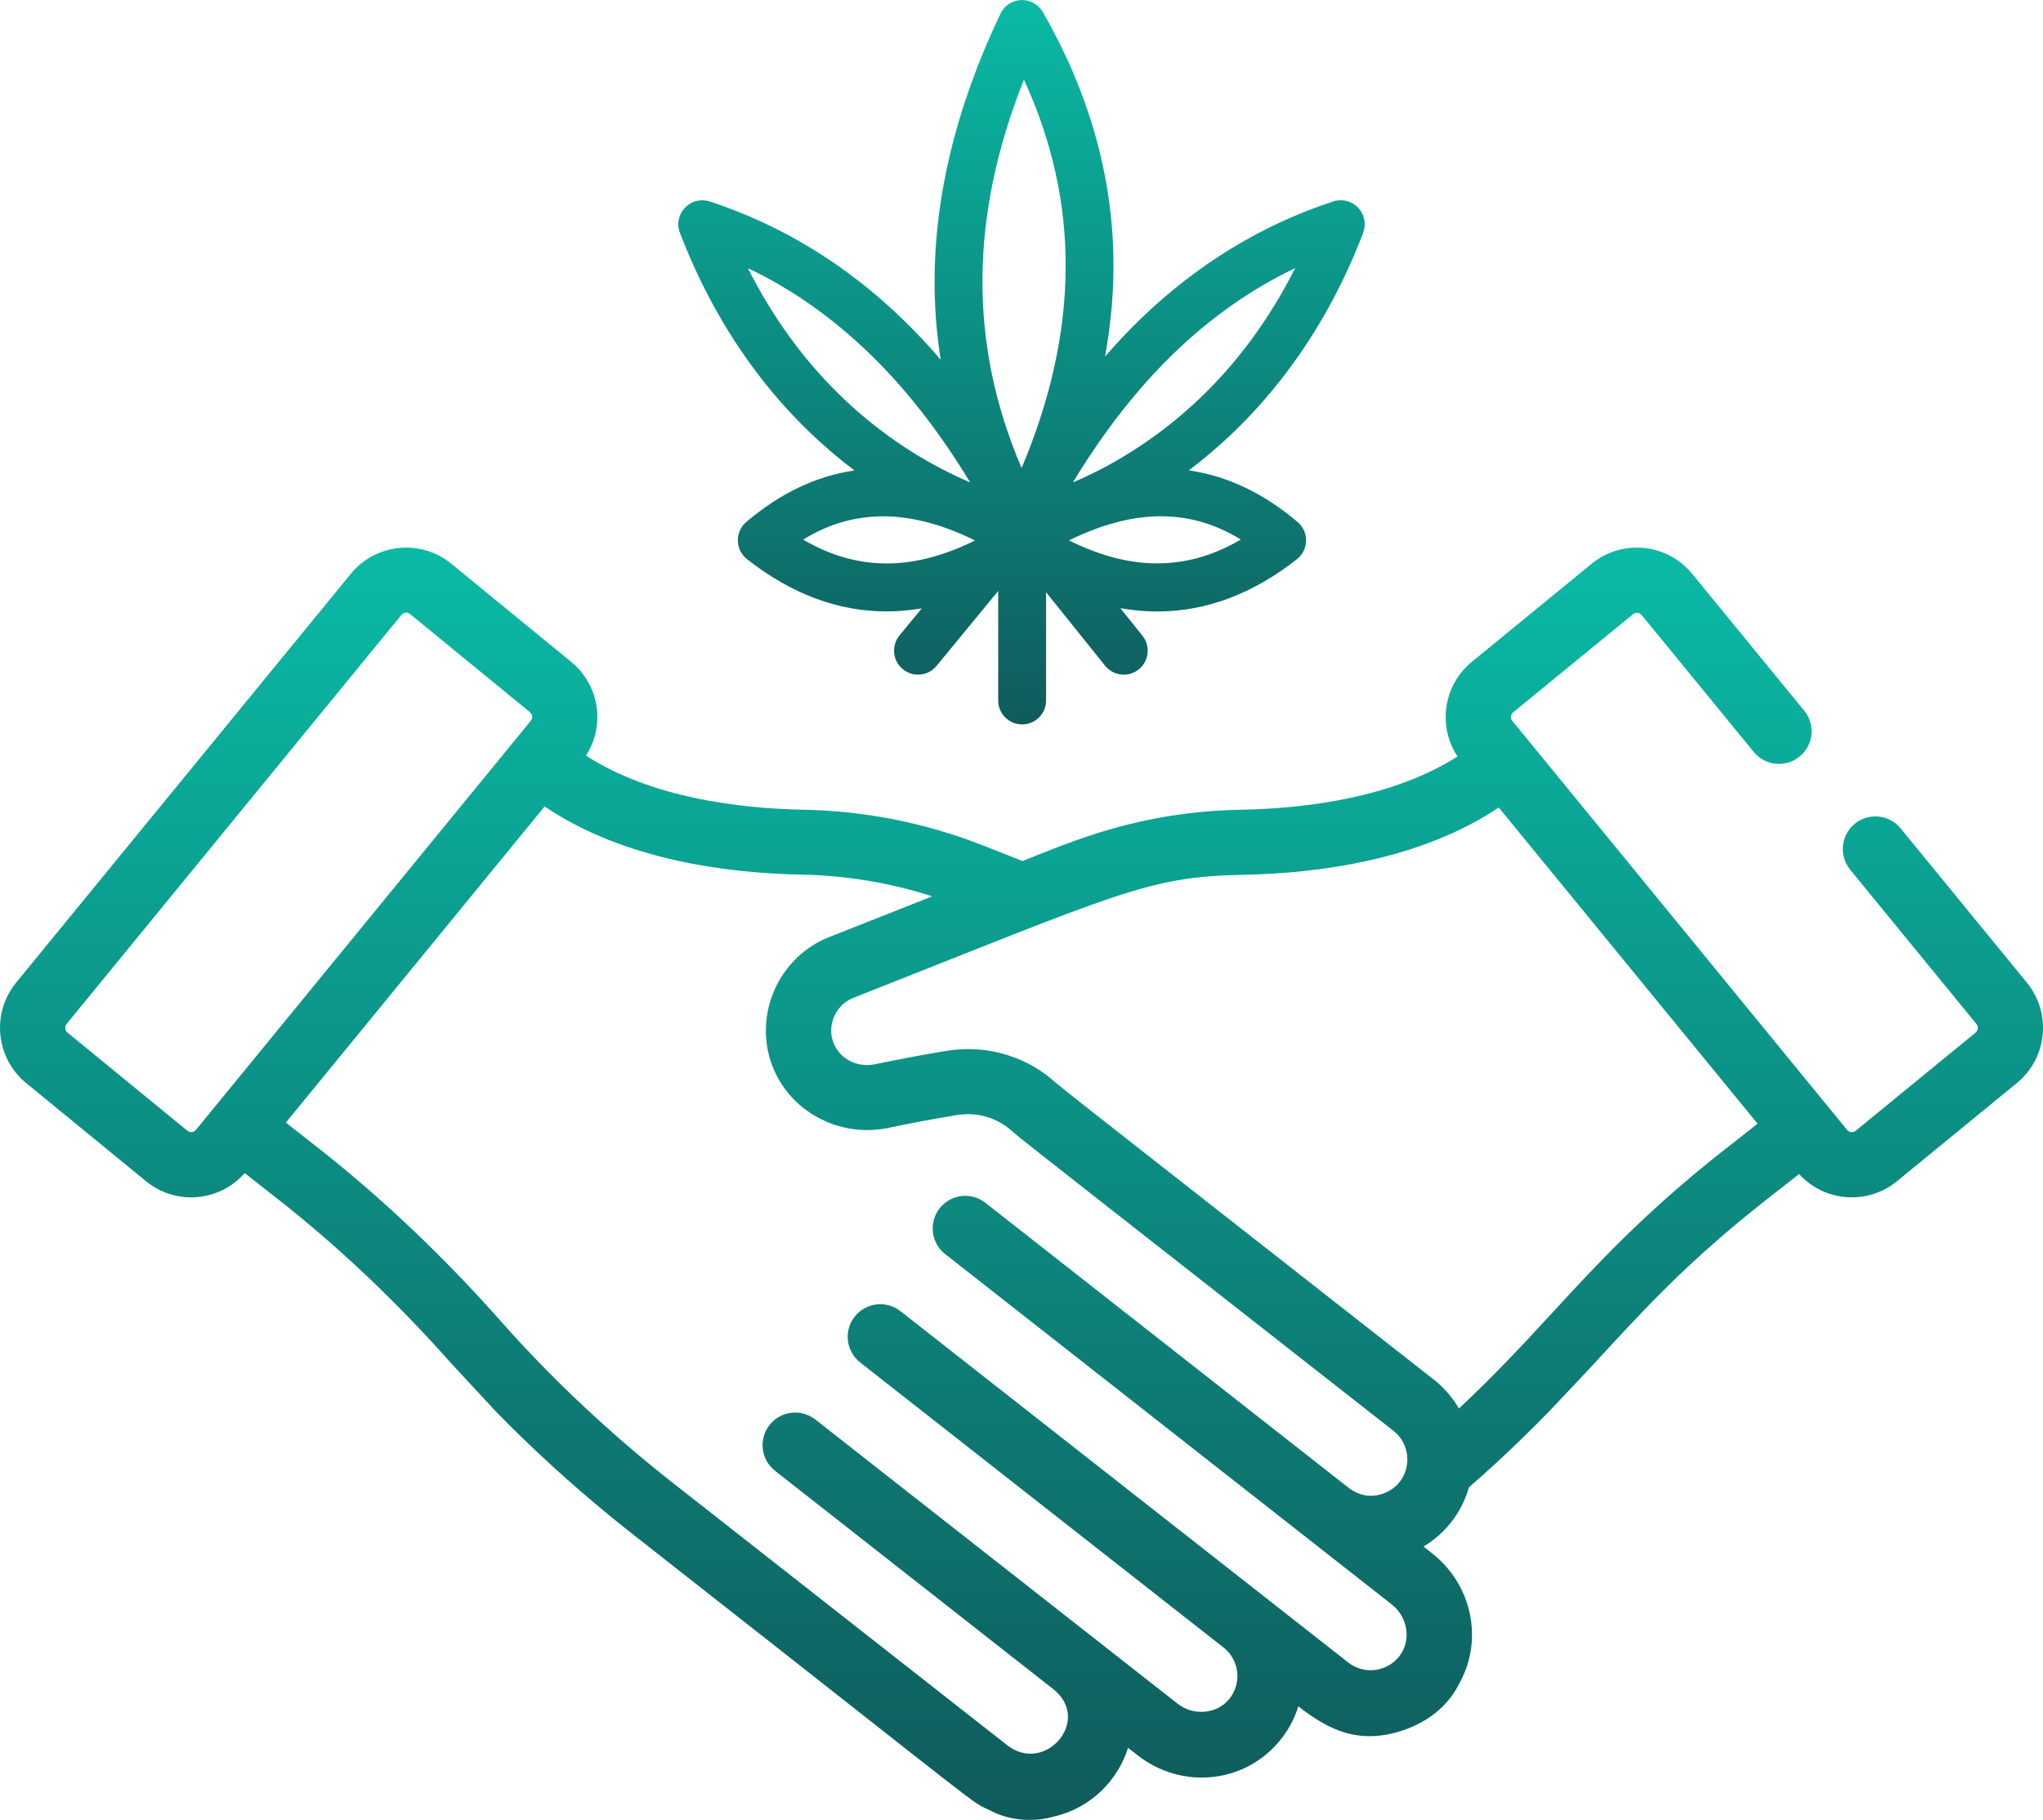 <?xml version="1.0" encoding="UTF-8"?><svg xmlns="http://www.w3.org/2000/svg" xmlns:xlink="http://www.w3.org/1999/xlink" id="Layer_2" data-name="Layer 2" viewBox="0 0 352.4 313.89"><defs><linearGradient id="linear-gradient" x1="176.2" y1="94.43" x2="176.2" y2="313.89" gradientUnits="userSpaceOnUse"><stop offset="0" stop-color="#0abaa5"/><stop offset="1" stop-color="#0f5b5b"/></linearGradient><linearGradient id="linear-gradient-2" y1="-1554.06" y2="-1679.01" gradientTransform="translate(0 -1554.06) scale(1 -1)" xlink:href="#linear-gradient"/></defs><g id="Layer_1-2" data-name="Layer 1"><path d="M274.85,235.33c8.45-9.16,15.98-17.54,29.92-28.47l5.56-4.36c4.41,4.85,11.81,5.38,16.88,1.24l20.68-16.93c5.26-4.31,6.04-12.05,1.73-17.32l-21.78-26.61c-1.97-2.41-5.51-2.76-7.91-.79-2.41,1.97-2.76,5.51-.79,7.92l21.78,26.61c.23.28.25.58.23.77-.02.2-.1.48-.38.72l-20.68,16.93c-.28.23-.58.25-.77.23-.2-.02-.48-.1-.71-.38l-57.75-70.55c-.37-.45-.3-1.12.15-1.48l20.68-16.93c.28-.23.58-.25.77-.23.2.02.48.1.71.38l19.34,23.62c1.97,2.4,5.51,2.76,7.91.79,2.41-1.97,2.76-5.51.79-7.91l-19.34-23.62c-4.3-5.25-12.07-6.03-17.32-1.73l-20.68,16.93c-4.93,4.04-5.91,11.12-2.46,16.32-11.22,7.13-26.2,8.97-37.25,9.18-17.64.33-29,5.38-37.79,8.85l-6.61-2.61c-9.96-3.94-20.45-6.03-31.18-6.24-11.13-.21-26.25-2.07-37.5-9.33,3.35-5.21,2.33-12.17-2.56-16.17l-20.68-16.93c-5.25-4.3-13.02-3.52-17.32,1.73L2.78,169.49c-4.3,5.25-3.52,13.02,1.73,17.32l20.68,16.93c5.11,4.18,12.61,3.61,17.02-1.4l5.76,4.52c10.37,8.14,20.4,17.64,29.82,28.25l7.64,8.24c6.11,6.28,12.82,12.43,19.94,18.25.75.61,1.5,1.21,2.25,1.82l9.41,7.4c53.73,42.15,50.39,39.91,53.55,41.34,5.63,3.08,11.25,1.15,11.25,1.15,6.39-1.46,11.03-6.32,12.75-11.84l1.61,1.26c7.58,5.95,18.3,4.93,24.4-2.3,1.55-1.83,2.68-3.9,3.36-6.12,5.26,4.12,10.42,6.64,17.97,4.18,4.88-1.67,8.04-4.55,9.91-8.32,2.54-4.69,2.71-10.15.75-14.92-1.14-2.78-3-5.33-5.56-7.34l-1.48-1.16c3.78-2.25,6.59-5.85,7.83-10.2,3.04-2.65,6.23-5.57,9.17-8.44,1.55-1.5,3.23-3.19,4.61-4.6l7.71-8.18ZM33.8,194.88c-.23.28-.52.36-.71.38-.2.02-.49,0-.77-.23l-20.68-16.93c-.45-.37-.52-1.04-.15-1.49l57.75-70.55c.21-.25.51-.39.82-.39.23,0,.47.08.67.24l20.68,16.93h0c.28.23.36.51.38.71.02.2,0,.49-.23.77-4.47,5.46-55.62,67.95-57.75,70.55ZM163.05,216.32c3.96,3.11,73.05,57.32,77.02,60.42,2.74,2.15,3.38,6.09,1.42,8.77-2.05,2.82-6.1,3.46-8.92,1.25-1.66-1.31-72.3-56.72-77.25-60.61-2.45-1.91-5.98-1.49-7.9.95-1.92,2.44-1.49,5.98.95,7.9l62.68,49.17s0,0,0,0h.01c2.77,2.2,3.2,6.24.9,8.97-2.12,2.51-6.09,2.87-8.86.7-23.66-18.57-14.57-11.44-62.46-49-2.45-1.92-5.98-1.49-7.9.95-1.92,2.45-1.49,5.98.95,7.9l47.97,37.64s0,0,0,0c6.79,5.32-1.38,14.82-7.95,9.67-8.56-6.72-53.37-41.87-57.64-45.22-10.38-8.14-20.64-17.67-29.63-27.84-9.95-11.24-20.57-21.32-31.57-29.95l-5.56-4.36c5.45-6.66,39.9-48.74,44.63-54.53,13.61,9.22,31.44,11.52,44.39,11.76,7.67.15,15.21,1.4,22.47,3.74l-2.57,1.02-15.21,6.01c-8.65,3.42-13.08,13.3-9.87,22.02,2.93,8,11.58,12.68,20.08,10.89,4.08-.86,8.08-1.6,11.85-2.21,3.52-.57,7.04.48,9.63,2.9,1.15,1.08,20.08,15.81,65.61,51.53.02.01.03.02.05.04,3.64,2.86,3.1,8.88-1.56,10.73-2.05.81-4.2.59-6.16-.89l-62.68-49.18c-2.44-1.92-5.98-1.49-7.89.95-1.92,2.45-1.49,5.98.95,7.9ZM297.82,198.01c-13.95,10.94-22.07,19.75-29.92,28.27-4.96,5.38-9.87,10.69-16.24,16.66-1.08-1.86-2.63-3.65-4.32-4.97-45.54-35.73-60.4-47.28-65.08-51.09-4.82-4.41-11.19-6.49-17.66-5.8-2.29.24-9.63,1.63-13.66,2.48-3.24.68-6.56-1.13-7.38-4.33-.74-2.89.8-5.99,3.62-7.11,46.08-18.2,50.85-20.91,67.18-21.23,12.88-.24,30.58-2.51,44.16-11.61l44.65,54.54-5.35,4.2Z" style="fill: url(#linear-gradient);"/><path d="M235.13,40.15c.57-1.49.23-3.17-.87-4.33-1.1-1.15-2.76-1.58-4.28-1.08-12.3,4.02-23.49,10.85-33.25,20.28-2.09,2.02-4.13,4.19-6.12,6.48,1.06-5.84,1.55-11.59,1.44-17.23-.27-14.41-4.36-28.6-12.17-42.19-.76-1.33-2.21-2.13-3.74-2.07-1.54.06-2.91.96-3.57,2.35-7.77,16.29-11.59,32.3-11.35,47.6.06,4.04.41,8.07,1.04,12.08-2.14-2.5-4.33-4.83-6.59-7.01-9.75-9.43-20.94-16.26-33.25-20.28-1.52-.5-3.18-.08-4.28,1.08s-1.44,2.84-.86,4.33c7.88,20.52,19.88,33.28,30.1,40.98-6.6.97-12.83,3.94-18.66,8.9-.94.8-1.48,1.99-1.45,3.23.02,1.24.6,2.4,1.58,3.17,7.65,6.02,15.7,9.02,24.08,9.02,2,0,4.02-.18,6.06-.52l-3.83,4.66c-1.45,1.76-1.2,4.37.57,5.82,1.76,1.45,4.37,1.2,5.82-.57l10.63-12.92v18.89c0,2.29,1.85,4.13,4.13,4.13s4.13-1.85,4.13-4.13v-18.67l10.17,12.67c.82,1.02,2.02,1.55,3.23,1.55.91,0,1.82-.3,2.58-.91,1.78-1.43,2.07-4.03.64-5.81l-3.81-4.75c2.15.38,4.28.57,6.38.57,8.39,0,16.44-3.01,24.08-9.02.97-.77,1.55-1.93,1.58-3.17.02-1.24-.51-2.43-1.45-3.23-5.87-4.99-12.14-7.96-18.78-8.92,10.21-7.7,22.21-20.46,30.08-40.96h0ZM176.62,13.73c9.73,21.19,9.6,43.24-.4,67-9.14-21.32-9.01-43.37.4-67ZM129.01,46.25c15.03,7.18,27.68,19.38,38.33,36.95-3.02-1.29-6.57-3.06-10.35-5.46-11.86-7.56-21.24-18.12-27.98-31.48ZM138.54,93.07c4.53-2.78,9.23-4.1,14.3-4.01,4.77.09,9.91,1.48,15.34,4.16-5.08,2.52-9.96,3.85-14.58,3.96-5.18.12-10.15-1.23-15.05-4.1h0ZM198.97,97.17c-4.62-.11-9.51-1.43-14.58-3.96,5.43-2.67,10.57-4.07,15.34-4.16,5.05-.09,9.76,1.22,14.3,4.01-4.9,2.87-9.86,4.23-15.05,4.1h0ZM195.42,77.74c-3.78,2.41-7.33,4.18-10.35,5.46,10.65-17.57,23.3-29.77,38.33-36.95-6.74,13.36-16.12,23.93-27.98,31.49Z" style="fill: url(#linear-gradient-2);"/></g></svg>
